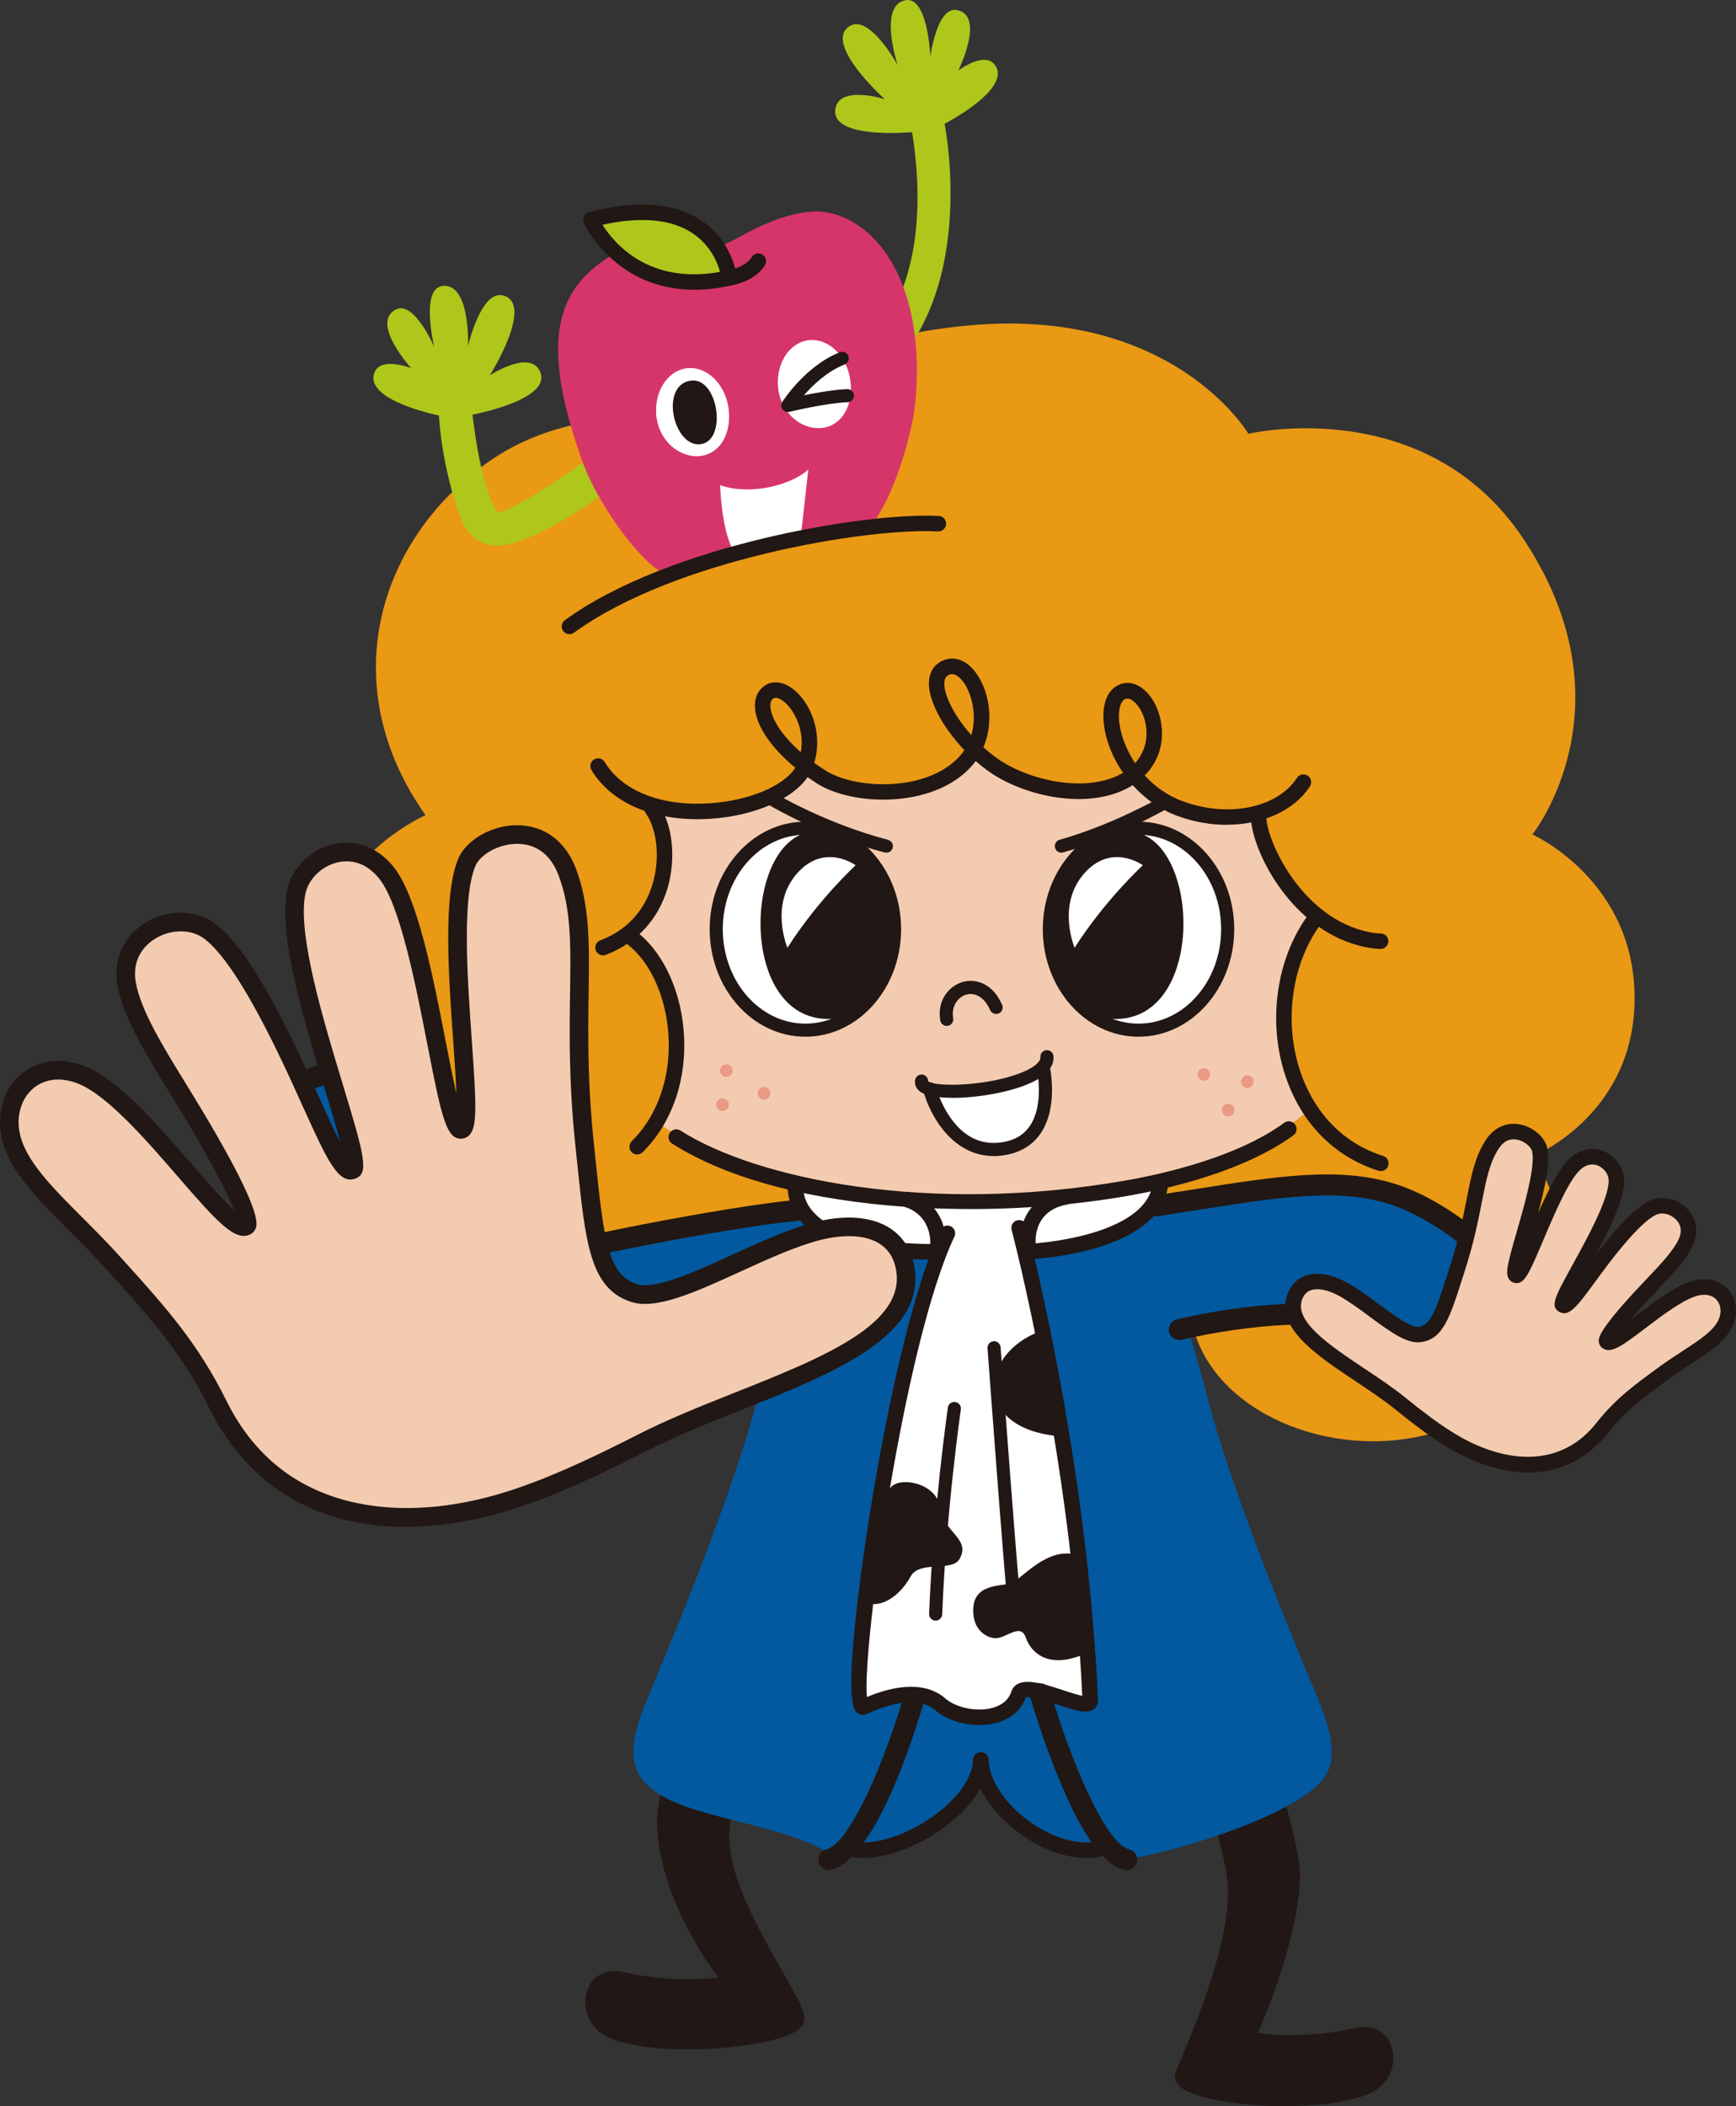 <?xml version="1.0" encoding="UTF-8"?><svg id="_イヤー_2" xmlns="http://www.w3.org/2000/svg" width="439.11" height="532.59" viewBox="0 0 439.11 532.59"><rect x="0" y="0" width="439.11" height="532.59" fill="#333333" stroke="none"/><defs><style>.cls-1{fill:#02599f;}.cls-2{fill:#e99984;}.cls-3{fill:#e99914;}.cls-4{fill:#f3cbb0;}.cls-5{fill:#fff;}.cls-6{fill:#aec71a;}.cls-7{fill:#d63569;}.cls-8{fill:#211714;}</style></defs><g id="_イヤー_1-2"><g><path class="cls-8" d="M342.97,514.78c-8.73,2.13-21.25,2.44-27.58,.67,0,0,10.66-22.48,11.52-40.45,.3-6.2-5.19-23.62-5.19-23.62,0,0-7.25,1.18-16.11,1.77,3.24,4.86,6.84,17.85,6.96,25.1,.3,18.01-13.67,45.89-13.42,46.95,1.18,5.02,33.35,7.91,46.37,2.5,7.68-3.19,6.19-15.04-2.55-12.91"/><path class="cls-8" d="M325.28,532.59c-10.36,0-20.69-1.56-25.05-3.79-1.72-.88-2.7-1.91-2.99-3.16-.2-.86-.01-1.32,1.82-5.71,3.52-8.43,11.76-28.18,11.54-41.66-.11-6.89-3.58-19.47-6.63-24.05-.39-.58-.44-1.33-.13-1.95,.31-.63,.93-1.04,1.63-1.09,8.65-.58,15.85-1.74,15.93-1.75,.95-.16,1.89,.42,2.18,1.34,.23,.72,5.58,17.83,5.27,24.3-.72,15.03-7.97,32.78-10.69,38.97,6.45,1.09,16.87,.64,24.34-1.18h0c4.47-1.09,8.21,.78,9.51,4.77,1.34,4.1-.44,9.66-5.75,11.86-5.27,2.19-13.14,3.09-20.99,3.09Zm-24.01-7.69c3.56,3.16,31.22,6.08,43.5,.98,3.21-1.33,4.32-4.62,3.53-7.02-.38-1.16-1.52-2.99-4.86-2.18h0c-9.11,2.22-21.93,2.51-28.57,.65-.56-.16-1.02-.55-1.25-1.07-.24-.52-.24-1.13,.01-1.65,.1-.22,10.5-22.35,11.33-39.71,.21-4.34-2.9-15.69-4.61-21.34-2.24,.32-6.52,.89-11.56,1.31,2.91,6.21,5.64,16.89,5.74,23.34,.23,14.3-8.23,34.57-11.85,43.23-.55,1.33-1.12,2.69-1.41,3.46Z"/><path class="cls-8" d="M157.53,500.64c8.73,2.13,21.25,2.44,27.58,.67,0,0-16.54-19.84-16.95-40.45-.12-6.21,5.19-23.62,5.19-23.62,0,0,7.25,1.18,16.11,1.77-3.24,4.86-6.84,17.85-6.96,25.1-.3,18.01,20.92,43.65,18.85,46.95-2.74,4.37-33.35,7.91-46.37,2.5-7.68-3.19-6.19-15.04,2.55-12.91"/><path class="cls-8" d="M173.89,518.25c-8.09,0-15.13-1.01-19.66-2.89-5.31-2.2-7.09-7.76-5.75-11.86,1.3-3.98,5.04-5.85,9.51-4.77h0c7.21,1.75,17.17,2.24,23.65,1.28-4.5-6.09-15.1-22.19-15.44-39.13-.13-6.45,5.05-23.51,5.27-24.23,.29-.94,1.22-1.52,2.19-1.36,.07,.01,7.27,1.17,15.93,1.75,.7,.05,1.32,.46,1.63,1.09,.31,.63,.26,1.37-.13,1.95-3.05,4.57-6.51,17.16-6.63,24.04-.17,10.65,7.96,24.82,13.35,34.19,4.91,8.56,6.54,11.62,5.21,13.76-2.56,4.1-16.6,5.5-20.84,5.83-2.84,.22-5.62,.33-8.28,.33Zm-18.37-15.91c-2.17,0-3.01,1.42-3.32,2.38-.79,2.41,.32,5.69,3.53,7.03,12.81,5.32,40.45,1.47,43.78-1.54-.28-1.53-2.83-5.98-5.1-9.93-5.93-10.33-14.06-24.48-13.87-36.21,.11-6.45,2.83-17.14,5.74-23.34-5.04-.42-9.3-.99-11.55-1.31-1.66,5.67-4.71,17.03-4.62,21.4,.4,19.67,16.34,39.04,16.5,39.24,.42,.51,.56,1.2,.36,1.84-.2,.63-.7,1.13-1.34,1.3-6.64,1.86-19.46,1.57-28.57-.65h0c-.58-.14-1.09-.2-1.54-.2Z"/><path class="cls-1" d="M203.92,306.59c-2.36-2.66-7.79,3.93-9.56,4.52-1.77,.59,.3,16.24,.3,16.24l10.63,5.31-1.36-26.07Z"/><path class="cls-5" d="M202.67,300.3c.82,2.73,1.51,12.34,18.44,14.48,13.44,1.7,16.55,2.44,16.55,2.44,0,0-4.35,11.7-4.65,17.65-.3,5.95,33.62,3.72,32.88,1.64-.74-2.09-5.36-20.23-5.36-20.23,0,0,12.2,0,22.17-5.21,9.97-5.2,11.16-11.9,10.27-12.35,0,0-90.75,.1-90.3,1.59"/><path class="cls-1" d="M333.34,429.5c-10.07-23.86-22.54-55.32-27.65-75.13-5.1-19.8-10.47-34.24-15.5-44.57,1.12-4.83,1.76-7.66,1.76-7.66,0,0-20.54,15.61-43.4,15.61s-43.4-15.61-43.4-15.61c0,0,.64,2.83,1.76,7.66-5.02,10.33-10.4,24.78-15.5,44.57-5.1,19.81-17.57,51.27-27.65,75.13-5.61,13.29-4.13,18.66,1.34,23.06,9.65,7.75,34.68,8.37,46.99,17.68,.34,.26,1.9-3.53,6-2.94,11.2,1.6,23.34-5.72,30.45-17.13,7.11,11.4,19.25,18.73,30.45,17.13,4.11-.59-1.32,4.29,6,2.94,15.18-2.79,37.33-9.93,46.99-17.68,5.47-4.4,6.95-9.77,1.34-23.06"/><path class="cls-5" d="M293.73,295.69c1.59,6.64-5.35,18.43-33.52,20.82l3.22,12.4s-1.86-1.07-14.35-1.07-15.68,.27-15.68,.27l4.25-10.9s-10.65-.96-20.19-3.45c-6.48-1.69-11.9-3.99-13.54-7.17-1.45-2.82-1.76-6.8-1.76-6.8,0,0,26.2-5.17,49.32-5.7,23.12-.53,42.26,1.6,42.26,1.6"/><path class="cls-4" d="M165.32,283.75c5.19,5.04,28.67,19.21,83.85,19.21s85.07-19.52,88.43-27.75c3.35-8.23-11.86-85.15-13.08-85.76-1.22-.61-164.14,2.27-164.14,2.27,0,0-6.04,81.35,4.94,92.02"/><path class="cls-5" d="M263.75,270.25c-1.34,1.6-6.98,4.11-13.58,4.87-6.59,.76-15.05,.21-15.05,.21,0,0,4.95,18.08,19.15,15.06,14.2-3.01,9.47-20.14,9.47-20.14"/><path class="cls-3" d="M387.63,210.99s25.62-32.14-1.95-74.22c-24.71-37.74-69.9-27.08-69.9-27.08,0,0-19.12-32.44-71.4-27.33-48.79,4.77-54.09,27.29-54.09,27.29,0,0-38.01-12.67-66.27,6.82-28.26,19.49-39.78,56.53-16.39,89.67,0,0-28.42,12.19-29.02,43.86-.67,35.74,27.42,40.12,27.42,40.12,0,0-10.71,32.59,10.97,62.05,12.6,17.13,65.36,16.73,76.38-15.55,.59-1.73-3.52-2.93-3.05-4.53,3.29-11.18,7.27-17.02,9.06-23.94,1.52-5.88,2.16-9.43,2.16-9.43l-20.96-5.31-13.2-8.83s7.31-10.23,3.9-27.29c-3.41-17.05-11.7-19.98-11.7-19.98,0,0,7.31-7.31,8.77-15.59,1.46-8.29-2.31-17.51-2.31-17.51,0,0,13.38,3.3,24.59,.38,11.21-2.92,14.16-9.75,14.16-9.75,0,0,3.58,6.18,20.63,5.21,17.05-.98,20.8-9.83,20.8-9.83,0,0,13.89,12.13,29.5,10.97,10.21-.76,11.1-4.3,11.1-4.3,0,0,8.33,10.73,19.54,10.73s12.07-1.49,12.07-1.49c0,0-1.95,14.13,15.1,26.31,0,0-16.57,18.03-2.92,48.73,0,0-14.13,11.21-17.54,11.21-.92,0-19.52,6.78-19.52,6.78-5.05,8.83,3.95,22.54,8.68,37.95,6.5,21.16,36.84,33.16,62.79,24.51,35.43-11.81,34.84-53.74,22.44-69.09,0,0,25.39-10.04,25.98-39.13,.62-30.57-25.83-42.39-25.83-42.39"/><path class="cls-1" d="M300.66,312.59c-2.36-2.66-9.05-6.79-10.83-6.2-1.77,.59-4.23,13.88-4.23,13.88l6,16.54,10.63,.3-1.58-24.51Z"/><path class="cls-8" d="M239.47,259.43c-.79,0-1.49-.57-1.63-1.38-.86-5.01,2.14-8.67,5.55-9.7,3.08-.93,7.57,.01,10.09,5.73,.37,.84,0,1.82-.85,2.19-.84,.36-1.81-.01-2.18-.85-1.65-3.73-4.24-4.46-6.1-3.89-2.02,.61-3.78,2.85-3.25,5.96,.16,.9-.45,1.76-1.35,1.91-.1,.02-.19,.02-.28,.02Z"/><path class="cls-2" d="M316.73,274.55c-.57,.67-1.58,.75-2.25,.18-.67-.57-.76-1.58-.18-2.25,.57-.67,1.57-.76,2.25-.18,.67,.57,.75,1.58,.18,2.25"/><path class="cls-2" d="M305.72,272.74c-.57,.67-1.58,.75-2.25,.18-.67-.57-.76-1.58-.19-2.25,.57-.67,1.58-.75,2.25-.18,.67,.57,.75,1.58,.18,2.25"/><path class="cls-2" d="M311.89,281.73c-.57,.67-1.58,.76-2.25,.18-.67-.57-.75-1.58-.18-2.25,.57-.67,1.58-.75,2.25-.18,.67,.57,.75,1.58,.18,2.25"/><path class="cls-2" d="M182.12,270.73c0,.88,.71,1.6,1.59,1.6s1.6-.72,1.6-1.6-.72-1.59-1.6-1.59-1.59,.72-1.59,1.59"/><path class="cls-2" d="M191.68,276.47c0,.88,.72,1.59,1.6,1.59s1.6-.71,1.6-1.59-.72-1.6-1.6-1.6-1.6,.72-1.6,1.6"/><path class="cls-2" d="M181.16,279.34c0,.88,.72,1.59,1.6,1.59s1.6-.72,1.6-1.59-.72-1.6-1.6-1.6-1.6,.72-1.6,1.6"/><path class="cls-8" d="M310.31,208.58c-4.05,0-8.28-.72-12.39-2.22-4.59-1.68-8.42-4.49-11.41-7.82-9.37,5.96-24.11,3.67-33.79-1.81-2.04-1.15-4.04-2.62-5.93-4.27-.38,.52-.78,1.02-1.23,1.5-9.68,10.55-29.9,9.85-38.81,4.22-.85-.54-1.68-1.09-2.48-1.66-3.78,5.53-13.33,9.74-24.3,10.51-13.78,.97-25.14-3.63-30.36-12.3-.56-.93-.26-2.13,.67-2.69,.93-.56,2.13-.26,2.69,.67,4.45,7.38,14.43,11.27,26.73,10.41,9.87-.69,18.58-4.39,21.47-8.98-6.43-5.29-10.3-11.16-10.22-15.87,.04-2.24,1.02-4.04,2.76-5.06,2.16-1.27,4.95-.71,7.46,1.5,4.12,3.62,6.97,11,4.78,18.19,.91,.66,1.87,1.31,2.9,1.96,7.61,4.81,25.57,5.45,33.83-3.56,.47-.51,.89-1.05,1.26-1.6-5.5-5.77-9.36-12.84-8.96-17.56,.22-2.57,1.63-4.45,3.97-5.28,2.91-1.04,6,.38,8.27,3.8,3.16,4.76,4.16,12.1,1.53,18.31,1.83,1.66,3.82,3.16,5.9,4.33,8.65,4.89,21.57,6.81,29.42,2.12-2.85-4.13-4.52-8.7-4.9-12.76-.4-4.37,.8-7.73,3.29-9.2,2.9-1.72,6.37-.5,8.84,3.11,3.14,4.59,4.41,13.33-1.75,19.52,2.45,2.7,5.66,5.08,9.72,6.56,11.46,4.2,23.84,1.65,28.79-5.94,.59-.91,1.81-1.16,2.71-.57,.91,.59,1.16,1.8,.57,2.71-4.07,6.24-12.12,9.7-21.02,9.7Zm-25.13-31.93c-.24,0-.49,.06-.73,.2-1.08,.64-1.62,2.78-1.38,5.47,.27,2.93,1.54,6.9,4.04,10.66,4.18-4.6,3.23-10.85,.95-14.18-.17-.25-1.51-2.15-2.88-2.15Zm-88.97-.19c-.2,0-.37,.04-.52,.13-.35,.2-.81,.61-.83,1.75-.05,2.75,2.39,7.22,7.71,11.88,.97-5.37-1.5-10.38-3.99-12.56-.87-.77-1.74-1.19-2.38-1.19Zm44.62-6c-.19,0-.38,.03-.57,.1-.62,.22-1.27,.62-1.38,1.93-.27,3.14,2.52,8.57,6.82,13.42,1.44-4.91,.16-10.19-1.75-13.06-.4-.6-1.7-2.38-3.13-2.38Z"/><path class="cls-8" d="M349.2,239.96c-1.35,0-3.47-.31-5.29-.79-18.37-4.77-27.73-25.49-27.51-32.92,.03-1.08,.92-1.9,2.02-1.9,1.08,.03,1.93,.93,1.9,2.02-.17,5.59,8.28,24.78,24.58,29.01,1.49,.39,3.3,.71,4.32,.66h0c1.08,0,1.95,.87,1.96,1.95,0,1.08-.87,1.96-1.95,1.97h-.04Z"/><path class="cls-8" d="M349.27,296.14c-.19,0-.39-.03-.59-.09-11.23-3.53-19.6-12.08-23.58-24.09-4.5-13.6-2.28-29.46,5.66-40.4,.64-.88,1.86-1.07,2.74-.44,.88,.64,1.07,1.86,.44,2.74-7.22,9.96-9.23,24.43-5.11,36.87,3.57,10.78,11.04,18.44,21.03,21.58,1.03,.32,1.61,1.42,1.28,2.46-.26,.84-1.03,1.37-1.87,1.37Z"/><path class="cls-8" d="M152.53,241.58c-.79,0-1.53-.48-1.83-1.26-.38-1.01,.13-2.14,1.14-2.53,8.41-3.19,11.85-9.55,13.25-14.32,2.13-7.24,.74-14.42-1.73-17.76-.64-.87-.46-2.1,.41-2.74,.87-.64,2.1-.46,2.74,.41,3.61,4.89,4.57,13.6,2.34,21.2-2.34,7.95-7.89,13.95-15.62,16.88-.23,.09-.46,.13-.69,.13Z"/><path class="cls-8" d="M161.17,291.94c-.5,0-1.01-.19-1.39-.58-.76-.77-.76-2.01,.01-2.77,6.78-6.73,10.14-16.84,9.22-27.75-.82-9.71-4.99-18.32-10.87-22.46-.88-.62-1.1-1.84-.47-2.73,.62-.88,1.84-1.1,2.73-.48,6.81,4.79,11.61,14.5,12.52,25.33,1.02,12.07-2.76,23.31-10.36,30.86-.38,.38-.88,.57-1.38,.57Z"/><path class="cls-8" d="M245.38,305.73c-7.06,0-14.1-.31-20.94-.93-22.82-2.06-41.64-7.47-54.44-15.62-.91-.58-1.18-1.79-.6-2.7,.58-.91,1.79-1.18,2.7-.6,19.15,12.21,62.52,21.38,112.49,12.66,9.9-1.72,28.29-5.92,40.26-14.62,.88-.64,2.1-.44,2.74,.43,.64,.88,.44,2.1-.43,2.74-12.6,9.17-31.65,13.53-41.89,15.31-12.66,2.21-26.33,3.34-39.89,3.34Z"/><path class="cls-8" d="M260.21,318.47c-.95,0-1.77-.69-1.93-1.64-1.38-8.28,3.05-14.74,11-16.1,1.06-.18,2.08,.54,2.26,1.6,.18,1.07-.54,2.08-1.6,2.26-5.26,.89-8.2,4.59-7.98,9.82,2.78-.25,8.34-.9,13.91-2.51,6.83-1.97,15.1-5.82,15.73-12.93,.1-1.08,1.05-1.88,2.12-1.78,1.08,.1,1.87,1.05,1.78,2.12-1.55,17.45-33.83,19.08-35.2,19.14-.03,0-.06,0-.09,0Z"/><path class="cls-8" d="M234.88,318.5c-6.12,0-22.82-.73-30.98-8.29-2.99-2.77-4.57-6.17-4.7-10.1-.04-1.08,.81-1.99,1.89-2.02,1.06,0,1.99,.81,2.02,1.89,.09,2.89,1.22,5.3,3.44,7.35,7.26,6.73,23.52,7.22,28.75,7.25,.14-4.41-2.26-8.05-6.29-9.32-1.03-.32-1.61-1.42-1.28-2.45,.32-1.03,1.42-1.61,2.45-1.28,6.46,2.02,10.01,8.17,8.83,15.3-.15,.91-.92,1.6-1.85,1.64-.17,0-.99,.04-2.28,.04Z"/><path class="cls-8" d="M274.79,469.83c-5.3,0-11.29-2.16-16.82-6.17-7.22-5.25-11.64-12.18-11.83-18.54-.03-1.08,.82-1.98,1.9-2.01,1.05-.03,1.98,.82,2.01,1.9,.15,5.08,4.06,11.02,10.21,15.49,6.2,4.51,13.17,6.4,18.18,4.93,1.04-.3,2.13,.29,2.43,1.33s-.29,2.13-1.33,2.43c-1.5,.44-3.1,.65-4.77,.65Z"/><path class="cls-5" d="M257.77,310.49s15.23,57.2,17.99,119.46c.17,3.89-16.6-6.04-18.12-1.47-2.48,7.44-14.53,7.09-19.84,2.48-5.31-4.6-14-1.8-19.32,.68-5.31,2.48,7.25-90.24,21.16-119.75"/><path class="cls-8" d="M247.69,436.23c-4.13,0-8.39-1.38-11.18-3.8-4.6-3.99-12.76-1.1-17.21,.97-.94,.44-1.98,.25-2.71-.48-3.9-3.92,2.47-44.28,3.78-52.33,5.08-31.09,11.62-57.09,17.49-69.55,.46-.98,1.63-1.4,2.61-.94,.98,.46,1.4,1.63,.94,2.61-12.89,27.35-23.39,104.52-22.13,116.42,5.52-2.31,14.12-4.58,19.8,.34,2.8,2.43,8.05,3.49,11.96,2.41,1.7-.47,3.91-1.55,4.74-4.03,1.43-4.29,7.62-2.26,13.07-.46,1.52,.5,3.63,1.19,4.9,1.44-2.86-60.86-17.72-117.27-17.87-117.84-.28-1.04,.34-2.12,1.39-2.4,1.04-.29,2.12,.34,2.4,1.39,.15,.57,15.32,58.12,18.06,119.87,.04,.95-.34,1.8-1.05,2.34-1.66,1.26-4.24,.49-9.03-1.09-2.27-.75-6.92-2.29-8.19-1.87-1.1,3.14-3.71,5.42-7.37,6.42-1.39,.38-2.88,.56-4.38,.56Zm26.11-6.2h0Z"/><path class="cls-5" d="M251.45,340.82s4.57,62.31,5.36,67.61"/><path class="cls-8" d="M256.81,410.08c-.81,0-1.51-.59-1.64-1.41-.79-5.3-5.19-65.19-5.38-67.73-.07-.91,.62-1.71,1.53-1.77,.9-.08,1.71,.62,1.77,1.53,.05,.62,4.58,62.31,5.35,67.49,.14,.91-.49,1.75-1.39,1.88-.08,.01-.17,.02-.25,.02Z"/><path class="cls-5" d="M241.41,356.17s-3.65,24.95-4.74,51.99"/><path class="cls-8" d="M236.67,409.82s-.05,0-.07,0c-.91-.04-1.63-.81-1.59-1.72,1.08-26.81,4.72-51.92,4.75-52.17,.13-.91,.97-1.53,1.88-1.4,.91,.13,1.53,.97,1.4,1.88-.04,.25-3.65,25.19-4.72,51.82-.04,.89-.77,1.59-1.65,1.59Z"/><path class="cls-8" d="M271.16,392.93c-7.4-1.06-13.41,7.18-15.79,7.58-3.55,.6-10.04,.4-9.12,8.06,.43,3.55,2.91,5.39,5.28,5.68,2.75,.33,6.57-4.12,7.95-.13,1.44,4.15,6.14,8.14,15.51,3.84l-3.84-25.03Z"/><path class="cls-8" d="M224.78,376.96c1.53-4.11,12.18-2.21,12.98,4.17,.8,6.38,7.97,7.97,4.91,13.15-1.9,3.24-10.07,.22-12.35,4.39-3.08,5.63-8.45,8.39-11.83,6.24,0,0,3.24-19.71,6.3-27.95"/><path class="cls-8" d="M285.01,472.89c-.2,0-.41-.02-.62-.07-5.35-1.27-10.83-8.95-16.76-23.49-4.16-10.18-6.96-19.88-7.07-20.29-.4-1.41,.41-2.88,1.82-3.28,1.41-.4,2.88,.41,3.28,1.82,4.52,15.75,13.7,38.59,19.96,40.08,1.42,.34,2.31,1.77,1.97,3.19-.29,1.22-1.38,2.04-2.58,2.04Z"/><path class="cls-8" d="M218.18,469.82c-1.74,0-3.38-.21-4.88-.65-1.04-.3-1.63-1.39-1.33-2.43,.3-1.04,1.39-1.63,2.43-1.33,5.63,1.65,14.43-.89,21.9-6.32,6.04-4.39,9.72-9.66,9.85-14.1,.03-1.06,.9-1.9,1.96-1.9,.02,0,.04,0,.06,0,1.08,.03,1.93,.93,1.9,2.01-.17,5.73-4.34,11.98-11.46,17.15-6.67,4.84-14.19,7.56-20.42,7.56Z"/><path class="cls-8" d="M209.66,472.89c-1.2,0-2.29-.82-2.58-2.04-.34-1.43,.54-2.85,1.97-3.19,4.99-1.18,13.04-17.13,19.58-38.79,.42-1.4,1.9-2.2,3.3-1.77,1.4,.42,2.2,1.9,1.77,3.3-10.43,34.54-19.16,41.4-23.43,42.42-.21,.05-.41,.07-.61,.07Z"/><path class="cls-8" d="M263.14,336.62c-15.47,5.78-17.12,24.34,4.24,26.51l-4.24-26.51Z"/><path class="cls-1" d="M201.45,306.09c-18.9,1.77-66.73,11.22-73.82,14.76,0,0-12.21-21.62-25.81-55.75,0,0-28.22,9.19-30.38,10.14-2.16,.95,19.57,50.33,27.45,61.35,9.98,13.97,21.06,14.96,38.78,12.01,23.95-3.99,57.87-12.4,57.87-12.4"/><path class="cls-8" d="M124.07,352.61c-11.11,0-19.58-3.61-27.34-14.47-6.42-8.99-29.43-58.11-27.97-63.42,.24-.86,.82-1.55,1.61-1.9,2.22-.98,27.73-9.29,30.63-10.23,1.33-.43,2.77,.24,3.28,1.54,11.03,27.69,21.25,47.28,24.55,53.4,12.44-4.28,55.29-12.47,72.37-14.08,1.47-.13,2.75,.93,2.89,2.39,.14,1.46-.93,2.75-2.39,2.89-18.68,1.75-66.36,11.23-72.88,14.49-1.26,.63-2.8,.16-3.49-1.07-.12-.21-11.9-21.17-25.04-53.76-9.12,2.98-21.47,7.04-26.06,8.65,2.44,8.73,19.76,48.13,26.82,58.01,9.21,12.89,19.01,13.8,36.19,10.93,23.57-3.93,57.33-12.28,57.67-12.36,1.42-.35,2.86,.52,3.21,1.94,.35,1.42-.51,2.86-1.94,3.21-.34,.08-34.3,8.48-58.08,12.44-5.14,.86-9.78,1.39-14.03,1.39Z"/><path class="cls-8" d="M268.47,215.62c-.72,0-1.39-.48-1.59-1.21-.25-.88,.26-1.8,1.14-2.05,13.23-3.74,24.9-10.41,25.02-10.47,.8-.46,1.81-.18,2.26,.61,.46,.79,.18,1.81-.61,2.26-.49,.28-12.15,6.94-25.77,10.79-.15,.04-.3,.06-.45,.06Z"/><path class="cls-8" d="M224.19,215.62c-.14,0-.28-.02-.42-.05-15.89-4.14-28.35-11.48-28.87-11.79-.79-.47-1.05-1.48-.58-2.27,.47-.79,1.48-1.04,2.27-.58,.12,.07,12.6,7.41,28.02,11.44,.89,.23,1.42,1.14,1.19,2.02-.19,.74-.87,1.24-1.6,1.24Z"/><path class="cls-8" d="M241.02,277.61c-3.68,0-6.74-.48-8.23-1.54-1.06-.75-1.54-1.84-1.32-3,.17-.9,1.04-1.48,1.94-1.32,.81,.15,1.37,.87,1.35,1.67,2.02,1.57,15.82,1.24,24.3-2.47,2.67-1.17,4.21-2.51,4.11-3.59-.08-.91,.59-1.72,1.5-1.8,.9-.09,1.72,.59,1.8,1.5,.14,1.55-.46,3.84-4.11,5.94-4.95,2.85-14.28,4.62-21.33,4.62Z"/><path class="cls-1" d="M292.59,304.89c26.17-3.99,43.56-7.78,59.06-3.14,19.68,5.9,45.27,32.28,37.4,43.3-4.78,6.69-7.28,13.98-15.75,9.84-9.21-4.5-24.58-20.83-33.86-22.05-18.11-2.36-41.14,3.37-41.14,3.37"/><path class="cls-8" d="M377.78,358.76c-1.65,0-3.52-.44-5.65-1.48-3.97-1.94-8.76-5.73-13.82-9.75-6.75-5.35-14.41-11.42-19.22-12.05-17.39-2.27-39.93,3.25-40.16,3.31-1.42,.35-2.86-.51-3.21-1.93-.35-1.42,.51-2.86,1.93-3.21,.96-.24,23.73-5.82,42.12-3.42,6.27,.82,14.18,7.09,21.83,13.15,4.83,3.83,9.4,7.45,12.86,9.14,4.71,2.3,6.28,.37,10.12-5.56,.72-1.12,1.47-2.27,2.3-3.44,1.22-1.71,1.29-4.17,.21-7.32-4.05-11.83-21.99-27.63-36.21-31.89-12.93-3.88-27.73-1.53-48.22,1.71-3.09,.49-6.31,1-9.68,1.51-1.45,.21-2.8-.78-3.02-2.22s.77-2.8,2.22-3.02c3.36-.51,6.57-1.02,9.65-1.51,21.18-3.35,36.48-5.77,50.57-1.55,15.83,4.74,35.13,21.88,39.71,35.26,2.07,6.06,.65,9.94-.91,12.12-.76,1.06-1.48,2.17-2.17,3.24-2.64,4.08-5.78,8.93-11.25,8.93Z"/><path class="cls-5" d="M226.27,234.97c0,14.1-10.1,25.53-22.55,25.53s-22.56-11.43-22.56-25.53,10.1-25.53,22.56-25.53,22.55,11.43,22.55,25.53"/><path class="cls-8" d="M203.72,262.16c-13.35,0-24.21-12.2-24.21-27.19s10.86-27.19,24.21-27.19,24.21,12.2,24.21,27.19-10.86,27.19-24.21,27.19Zm0-51.07c-11.52,0-20.9,10.71-20.9,23.88s9.38,23.88,20.9,23.88,20.9-10.71,20.9-23.88-9.37-23.88-20.9-23.88Z"/><path class="cls-8" d="M207.77,210.29c-20.74-2.23-22.34,53.62,6.38,46.81,0,0,10.85-4.68,12.13-18.41,0,0,.75-9.87-3.51-17.71-3.18-5.85-10.7-10.23-15-10.69"/><path class="cls-5" d="M265.43,234.97c0,14.1,10.1,25.53,22.55,25.53s22.55-11.43,22.55-25.53-10.1-25.53-22.55-25.53-22.55,11.43-22.55,25.53"/><path class="cls-8" d="M287.98,262.16c-13.35,0-24.21-12.2-24.21-27.19s10.86-27.19,24.21-27.19,24.21,12.2,24.21,27.19-10.86,27.19-24.21,27.19Zm0-51.07c-11.52,0-20.9,10.71-20.9,23.88s9.38,23.88,20.9,23.88,20.9-10.71,20.9-23.88-9.38-23.88-20.9-23.88Z"/><path class="cls-8" d="M283.94,210.29c20.74-2.23,22.34,53.62-6.39,46.81,0,0-10.85-4.68-12.13-18.41,0,0-.75-9.87,3.51-17.71,3.18-5.85,10.7-10.23,15-10.69"/><path class="cls-5" d="M289.07,218.8s-9.53,8.75-17.25,20.86c0,0-4.59-10.73,2.36-18.72,6.95-7.98,14.89-2.14,14.89-2.14"/><path class="cls-5" d="M216.43,218.8s-9.53,8.75-17.25,20.86c0,0-4.59-10.73,2.36-18.72,6.95-7.98,14.89-2.14,14.89-2.14"/><path class="cls-4" d="M162.67,364.73c27.3-13.96,71.26-22.84,66.14-44.88-2.17-9.36-12.21-11.67-24.41-7.88-15.69,4.89-35.46,17.84-44.1,14.96-9.45-3.15-10.01-14.75-12.4-37.4-3.74-35.43,1.75-52.81-4.43-69.09-5.6-14.77-22.44-9.45-25.39-2.36-6.52,15.64,3.09,67.52-1.48,67.52s-8.86-52.56-18.9-64.96c-8.1-10.01-20.87-3.94-22.74,4.82-3.83,17.95,18.01,68.98,14.08,70.37-2.98,1.05-7.93-12.4-15.56-28.45-5.75-12.09-13.51-26.69-20.36-31.89-8.09-6.14-23.37,.25-21.08,13.31,1.63,9.3,10.14,21.52,17.53,33.94,7.86,13.2,14.52,26.33,12.7,27.26-5.02,2.56-26.57-31.99-41.48-38.12-11.64-4.79-20.53,4.65-18.02,15.53,2.39,10.35,14.62,19.44,26.13,32.23,10.09,11.21,18.85,20.61,26.28,35.63,9.16,18.52,27.92,31.95,58.53,27.62,14-1.98,27.46-7.18,48.95-18.17"/><path class="cls-8" d="M102.41,386.09c-29.79,0-43.55-18.09-49.33-29.76-6.96-14.06-15.12-23.11-24.57-33.6l-1.35-1.5c-3.24-3.6-6.51-6.88-9.68-10.05-8.13-8.14-15.14-15.17-17-23.23-1.45-6.28,.42-12.53,4.87-16.31,4.36-3.7,10.31-4.4,16.33-1.92,8.5,3.49,18.32,14.84,26.98,24.86,3.41,3.94,7.73,8.94,10.6,11.52-1.57-3.91-5.2-11.22-11.71-22.15-1.44-2.41-2.92-4.82-4.38-7.2-6.2-10.09-12.06-19.61-13.45-27.53-1.15-6.55,1.5-12.49,7.09-15.9,5.65-3.44,12.94-3.32,17.72,.31,5.78,4.39,12.67,15.1,21.06,32.75,1.9,3.99,3.65,7.86,5.2,11.28,1.78,3.94,3.7,8.17,5.32,11.31-.97-3.73-2.46-8.64-3.85-13.21-5.35-17.62-12-39.54-9.6-50.79,1.17-5.48,5.82-10.08,11.56-11.46,5.71-1.37,11.28,.69,15.3,5.65,6.07,7.5,10.01,27.74,13.18,44,.86,4.42,1.83,9.41,2.75,13.38-.15-3.93-.5-8.77-.8-13.07-1.18-16.47-2.64-36.96,1.25-46.3,2.03-4.87,8.72-8.62,15.19-8.49,6.67,.11,11.98,4.09,14.57,10.93,3.56,9.39,3.42,19.2,3.23,31.62-.15,9.93-.33,22.29,1.33,38.06l.45,4.32c2.11,20.37,3.25,28.73,10.36,31.1,4.6,1.52,14.6-3.03,24.26-7.44,6.15-2.81,12.51-5.71,18.39-7.54,8.35-2.6,15.72-2.44,20.77,.45,3.4,1.95,5.69,5.11,6.63,9.14,4.23,18.2-20.13,27.9-43.68,37.28-8.15,3.24-16.57,6.6-23.68,10.23h0c-22.42,11.47-35.89,16.46-49.69,18.41-4.12,.58-8,.85-11.64,.85ZM14.73,272.98c-2.39,0-4.58,.76-6.33,2.25-3.11,2.64-4.38,7.11-3.33,11.67,1.56,6.75,8.13,13.34,15.75,20.97,3.21,3.21,6.53,6.54,9.84,10.22l1.34,1.49c9.69,10.75,18.05,20.03,25.29,34.67,13.79,27.86,41.07,28.46,56.09,26.34,13.24-1.87,26.3-6.74,48.21-17.94h0c7.3-3.73,15.83-7.13,24.08-10.41,22.71-9.04,44.16-17.58,40.84-31.84-.64-2.76-2.12-4.82-4.39-6.12-3.9-2.24-9.95-2.25-17.03-.04-5.6,1.74-11.82,4.58-17.84,7.33-11.45,5.23-21.35,9.74-27.7,7.62-10.27-3.42-11.43-14.66-13.55-35.08l-.45-4.31c-1.69-16.05-1.51-28.57-1.36-38.63,.18-12.38,.32-21.33-2.93-29.88-2.44-6.43-6.92-7.84-10.25-7.9-.07,0-.14,0-.2,0-4.94,0-9.43,2.87-10.57,5.6-3.46,8.3-1.98,29.03-.9,44.16,1.16,16.31,1.38,21.76-.57,23.84-.58,.62-1.35,.97-2.18,.97-3.69,0-4.89-5.35-8.5-23.89-2.91-14.92-6.89-35.36-12.22-41.95-3.87-4.78-8.27-4.58-10.55-4.03-3.96,.95-7.28,4.18-8.06,7.87-2.15,10.06,4.58,32.24,9.5,48.44,5.49,18.08,6.65,22.39,3.06,23.66-4.27,1.5-7.11-4.75-13.31-18.45-1.54-3.4-3.28-7.26-5.16-11.2-7.95-16.72-14.56-27.15-19.66-31.02-3.28-2.49-8.39-2.51-12.43-.04-1.86,1.13-6.07,4.49-4.91,11.07,1.23,7.04,6.86,16.19,12.82,25.88,1.47,2.4,2.97,4.82,4.42,7.26,9.61,16.13,14.04,25.81,13.19,28.77-.23,.79-.74,1.43-1.44,1.79-3.81,1.95-8.34-3.02-18.23-14.45-7.91-9.14-17.75-20.52-25.21-23.59-1.77-.73-3.52-1.09-5.17-1.09Zm147.94,91.76h0Z"/><path class="cls-4" d="M354.17,354.88c-11.36-9.22-30.99-17.71-26.43-27.49,1.94-4.15,6.85-4.24,12.18-1.26,6.83,3.83,14.78,11.84,19.09,11.35,4.73-.54,6.14-5.89,9.49-16.22,5.25-16.17,4.41-24.82,8.91-31.81,4.08-6.34,11.41-2.19,12.09,1.41,1.49,7.94-8.12,31.2-5.99,31.65,2.07,.44,9.34-23.65,15.25-28.44,4.77-3.87,10.12,.23,10.13,4.5,.01,8.76-15.23,30.41-13.53,31.45,1.28,.78,4.93-5,10.07-11.74,3.88-5.07,8.95-11.11,12.66-12.86,4.38-2.07,10.87,2.43,8.52,8.29-1.68,4.18-6.86,9.04-11.54,14.1-4.97,5.38-9.38,10.85-8.62,11.47,2.09,1.69,15.57-12.3,23.13-13.68,5.91-1.08,9.12,4.2,6.87,9.03-2.14,4.59-8.74,7.63-15.39,12.46-5.81,4.23-10.83,7.75-15.79,14.02-6.11,7.74-16.19,12.14-30.05,7.1-6.34-2.31-12.1-6.07-21.04-13.33"/><path class="cls-8" d="M386.56,372.35c-3.54,0-7.53-.67-12.02-2.3-6.34-2.31-12.2-6.01-21.61-13.65h0c-2.92-2.37-6.51-4.76-9.97-7.07-10.36-6.9-21.07-14.04-17-22.77,.94-2.01,2.49-3.41,4.5-4.05,2.86-.92,6.56-.24,10.41,1.91,2.61,1.46,5.31,3.46,7.93,5.4,3.57,2.64,8.04,5.89,9.98,5.71,3.05-.35,4.34-3.99,7.22-12.94l.63-1.94c2.32-7.15,3.46-12.91,4.37-17.54,1.16-5.9,2.08-10.56,4.75-14.73,2.08-3.24,5.28-4.71,8.75-4.03,3.41,.67,6.38,3.3,6.91,6.14,.71,3.77-.66,9.99-2.37,16.31,2.68-6.1,5.58-11.91,8.47-14.26,2.63-2.12,5.75-2.57,8.58-1.23,2.83,1.34,4.74,4.26,4.74,7.24,0,4.73-3.65,12.18-7.34,19.02,.12-.16,.25-.33,.37-.49,5.75-7.51,10.13-11.91,13.38-13.45,2.94-1.38,6.64-.68,9.22,1.75,2.53,2.39,3.26,5.77,1.94,9.04-1.49,3.71-5.22,7.63-9.16,11.78-.92,.97-1.85,1.94-2.76,2.93-1.69,1.83-3.1,3.43-4.24,4.78,.53-.4,1.05-.8,1.54-1.16,5.11-3.88,10.91-8.27,15.42-9.09,3.38-.62,6.38,.41,8.24,2.82,1.9,2.45,2.19,5.89,.76,8.96-1.77,3.8-5.83,6.45-10.54,9.51-1.78,1.16-3.62,2.36-5.47,3.7l-.79,.58c-5.39,3.92-10.05,7.3-14.61,13.08-3.33,4.22-9.81,10.03-20.24,10.03Zm-53.38-46.33c-.55,0-1.06,.07-1.51,.22-.97,.31-1.67,.96-2.15,1.98-2.65,5.68,6.64,11.87,15.62,17.86,3.54,2.36,7.2,4.8,10.27,7.29h0c9.04,7.34,14.59,10.86,20.48,13.01,11.39,4.14,21.27,1.84,27.84-6.48,4.9-6.2,9.76-9.73,15.38-13.82l.79-.58c1.93-1.4,3.81-2.63,5.64-3.82,4.21-2.74,7.84-5.1,9.13-7.88,.81-1.74,.69-3.63-.31-4.91-.95-1.23-2.53-1.72-4.44-1.37-3.59,.66-9.23,4.93-13.75,8.36-5.86,4.44-8.8,6.67-10.96,4.92-.47-.38-.76-.94-.81-1.57-.06-.77-.19-2.57,9.22-12.75,.92-1,1.86-1.99,2.8-2.97,3.68-3.87,7.15-7.52,8.36-10.54,.96-2.39-.21-3.99-1-4.73-1.37-1.3-3.42-1.74-4.87-1.06-1.82,.85-5.36,3.68-11.94,12.28-1.26,1.65-2.43,3.24-3.49,4.69-4.57,6.22-6.66,9.06-9.16,7.53-2.29-1.4-.96-3.83,3.47-11.87,3.63-6.6,9.13-16.57,9.12-21.25,0-1.49-1.03-3.02-2.51-3.72-1.02-.48-2.61-.74-4.43,.73-2.98,2.41-6.81,11.44-9.6,18.03-3.7,8.71-4.82,11.32-7.28,10.81-.62-.13-1.13-.51-1.46-1.05-.86-1.43-.39-3.52,2.01-11.84,1.98-6.88,4.69-16.29,3.93-20.31-.19-.98-1.72-2.61-3.81-3.02-1.9-.37-3.48,.4-4.7,2.3-2.27,3.53-3.09,7.66-4.21,13.36-.93,4.73-2.09,10.62-4.49,17.99l-.62,1.94c-3.11,9.66-4.83,14.98-10.51,15.63-3.5,.39-7.79-2.78-12.76-6.45-2.52-1.86-5.12-3.79-7.51-5.13-2.13-1.19-4.15-1.82-5.78-1.82Z"/><path class="cls-8" d="M251.35,292.33c-10.55,0-16.22-10.46-17.83-16.58-.23-.88,.3-1.79,1.18-2.02,.89-.23,1.79,.3,2.02,1.18,.01,.04,1.17,4.33,4,8.16,3.59,4.86,8.13,6.76,13.51,5.64,2.88-.6,4.98-1.98,6.41-4.21,3.56-5.54,1.61-14.32,1.59-14.41-.2-.89,.35-1.78,1.25-1.98,.89-.2,1.78,.35,1.98,1.24,.1,.41,2.28,10.2-2.03,16.93-1.91,2.99-4.79,4.9-8.53,5.68-1.24,.26-2.43,.38-3.56,.38Z"/><path class="cls-6" d="M215.2,90.74s22.55-12.34,15.52-57.32c0,0-20.28,1.93-19.45-5.65,.72-6.43,12.51-2.7,12.51-2.7,0,0-15.75-14.14-8.87-18.47,5-3.16,12.14,9.83,12.14,9.83,0,0-4.88-14.7,1.73-16.33,5.97-1.48,6.54,14.24,6.54,14.24,0,0,1.64-12.77,6.73-11.8,7.23,1.39,.36,15.3,.36,15.3,0,0,6.85-5.22,9.41-1.18,3.85,6.06-12.9,14.64-12.9,14.64,0,0,9.49,46.25-19.05,66.69l-4.66-7.26Z"/><path class="cls-6" d="M156.93,110.29s-29.92,21.91-31.46,18.86c-3.13-6.21-4.75-14.43-5.96-24.3,0,0,20.03-3.7,17.15-10.75-2.44-5.99-12.77,.83-12.77,.83,0,0,11.28-17.91,3.48-20.19-5.68-1.67-8.99,12.77-8.99,12.77,0,0,.66-15.47-6.14-15.23-6.14,.21-2.39,15.48-2.39,15.48,0,0-5.08-11.83-9.71-9.5-6.57,3.32,3.84,14.82,3.84,14.82,0,0-8.02-3.14-9.38,1.44-2.04,6.88,16.42,10.55,16.42,10.55,0,0,.56,12.83,5.58,26.08,1.71,4.5,5.78,8.09,12.29,6.42,12.68-3.24,30.96-18.06,30.96-18.06l-2.95-9.21Z"/><path class="cls-7" d="M231.02,105.34s4.49-24.03-6.51-40.69c-4.56-6.9-11.78-11.7-19.34-11.12-10.71,.82-20.25,8.25-22.82,8.54-4.38,.49-15.59-5.19-28.29,2.89-12.7,8.09-17.91,20.43-6.86,51.42,4.71,13.22,19.02,31.35,23.15,28.62,4.46-2.95,17.23-5.2,23.03-6.65,14.44-3.63,25.99-3.98,26.95-5.29,7.76-10.59,10.69-27.73,10.69-27.73"/><path class="cls-5" d="M204.45,118.74c-4.24,3.92-14.72,6.65-22.3,3.94,0,0,.26,10.89,3.28,16.49,0,0,9.35-2.66,17.22-4.3l1.8-16.12Z"/><path class="cls-5" d="M184.4,104.44c.34,6.32-3.05,10.89-8.14,10.92-5.09,.03-9.94-4.5-10.29-10.8-.34-6.31,3.51-11.45,8.59-11.49,5.09-.03,9.5,5.06,9.84,11.37"/><path class="cls-5" d="M215.21,97.35c.34,6.31-3.06,10.89-8.15,10.92-5.09,.03-9.94-4.49-10.29-10.8-.34-6.31,3.51-11.45,8.59-11.49,5.09-.03,9.5,5.06,9.84,11.37"/><path class="cls-6" d="M184.46,70.27s-2.43-23.18-35.01-14.75c0,0,9.1,20.6,35.01,14.75"/><path class="cls-8" d="M175.6,73.27c-20.2,0-27.86-16.77-27.95-16.96-.23-.53-.22-1.13,.03-1.64,.25-.52,.72-.9,1.27-1.04,12.27-3.18,21.94-2.4,28.73,2.32,7.72,5.35,8.68,13.77,8.72,14.13,.1,.99-.55,1.9-1.52,2.11-3.35,.76-6.44,1.09-9.29,1.09Zm-23.21-16.44c2.93,4.67,11.68,15.18,29.74,11.92-.66-2.36-2.4-6.64-6.73-9.62-5.38-3.7-13.11-4.47-23.01-2.29Z"/><path class="cls-8" d="M184.46,72.23c-.93,0-1.75-.66-1.92-1.6-.2-1.06,.5-2.09,1.57-2.28,4.61-.85,5.94-3.16,5.99-3.25,.52-.93,1.7-1.29,2.64-.8,.94,.5,1.32,1.64,.84,2.59-.21,.42-2.23,4.1-8.76,5.31-.12,.02-.24,.03-.36,.03Z"/><path class="cls-8" d="M144.04,160.37c-.6,0-1.2-.28-1.58-.8-.64-.87-.45-2.1,.43-2.74,25.95-18.95,76.08-27.33,94.57-26.36,1.08,.06,1.91,.98,1.85,2.06-.06,1.08-1,1.91-2.06,1.85-18.01-.97-66.82,7.2-92.05,25.61-.35,.25-.75,.38-1.15,.38Z"/><path class="cls-8" d="M199.28,104.18c-.53,0-1.03-.25-1.35-.69-.39-.55-.41-1.28-.05-1.85,.24-.37,5.85-9.11,14.56-12.57,.85-.34,1.81,.08,2.15,.93,.34,.85-.08,1.81-.93,2.15-4.42,1.75-8.02,5.18-10.31,7.8,3.29-.66,7.72-1.44,10.94-1.55,.89-.03,1.68,.68,1.71,1.6s-.68,1.68-1.6,1.71c-5.31,.18-14.66,2.41-14.75,2.44-.13,.03-.26,.05-.39,.05Z"/><path class="cls-8" d="M174.58,96.27c-7.84,1.36-4.11,17.07,2.7,16.05,6.81-1.02,4.33-17.26-2.7-16.05"/></g></g></svg>